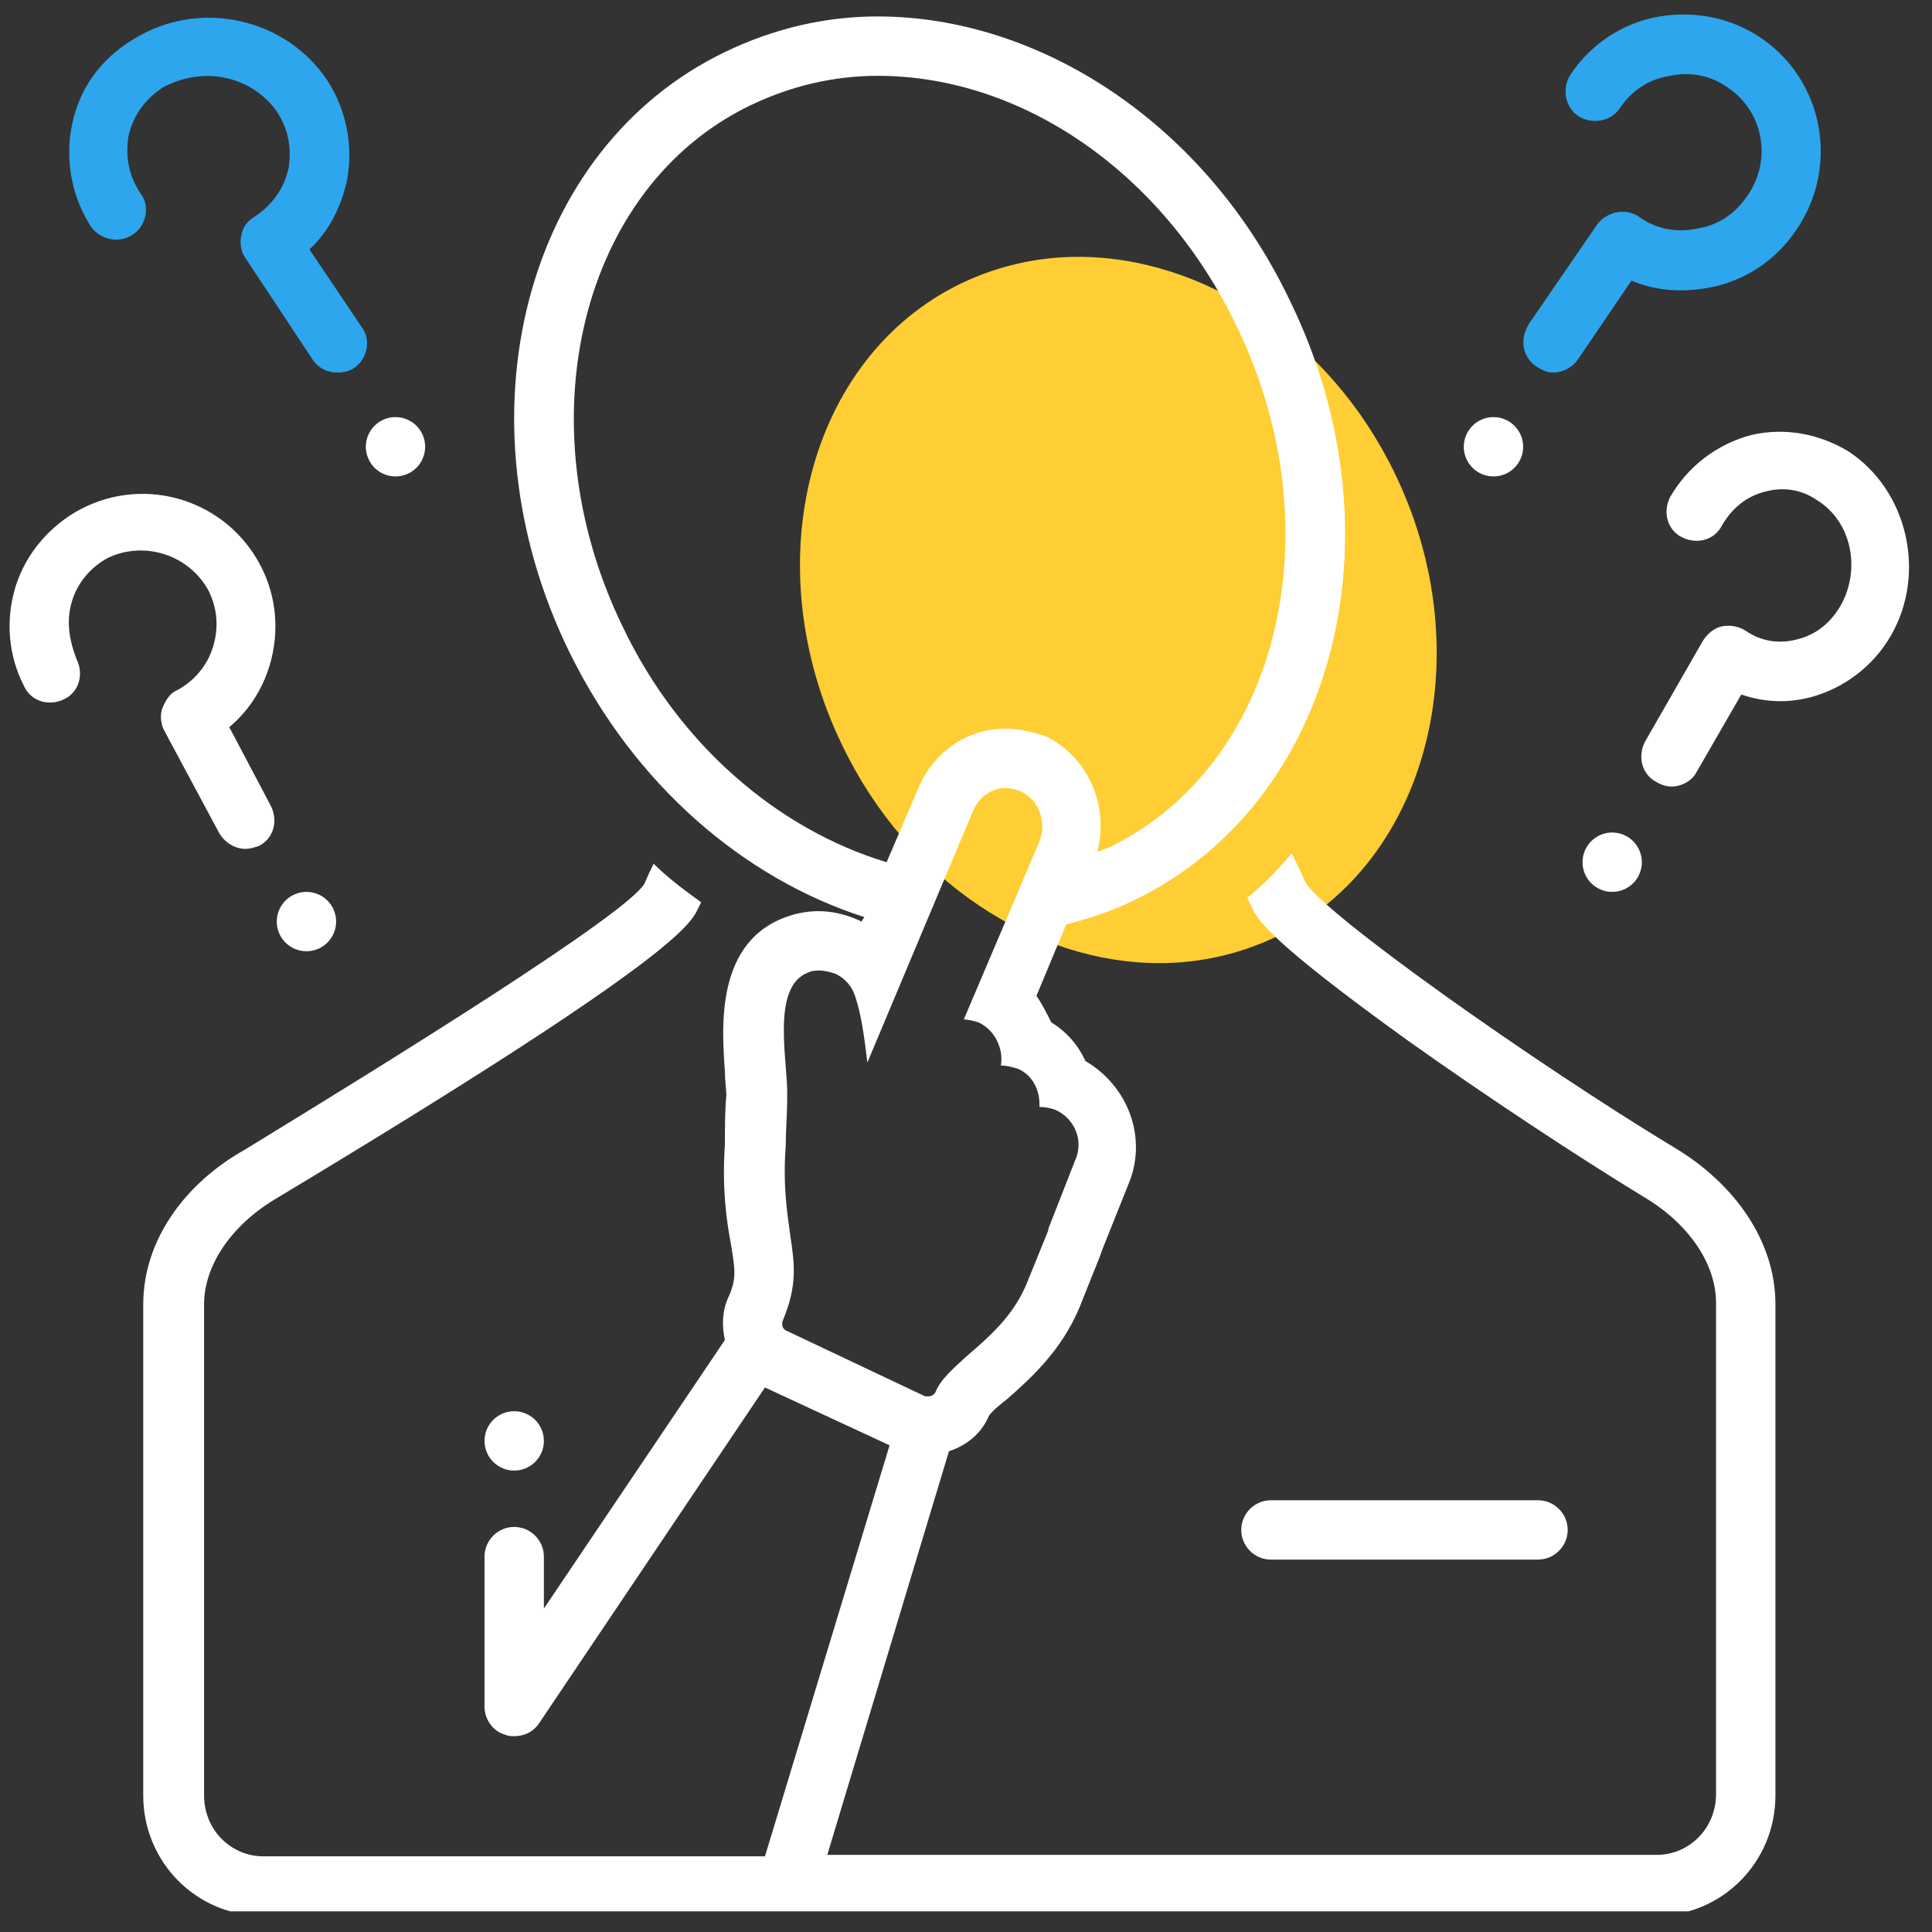 <?xml version="1.0" encoding="UTF-8"?> <svg xmlns="http://www.w3.org/2000/svg" xmlns:xlink="http://www.w3.org/1999/xlink" width="200" zoomAndPan="magnify" viewBox="0 0 150 150" height="200" preserveAspectRatio="xMidYMid meet" version="1.0"><rect x="0" y="0" width="150" height="150" fill="#333333" stroke="none"/><defs><clipPath id="8efb106a0b"><path d="M 11 1 L 138 1 L 138 148.395 L 11 148.395 Z M 11 1 " clip-rule="nonzero"></path></clipPath></defs><path fill="#ffce34" d="M 108.352 36.875 C 103.281 26.277 93.375 19.941 83.699 19.941 L 83.699 21.668 L 83.699 19.941 C 80.586 19.941 77.477 20.633 74.598 22.016 C 62.73 27.773 58.582 43.785 65.379 57.84 C 70.449 68.441 80.355 74.777 90.035 74.777 C 93.145 74.777 96.254 74.086 99.133 72.703 C 110.887 66.941 115.031 50.812 108.352 36.875 Z M 108.352 36.875 " fill-opacity="1" fill-rule="nonzero"></path><path fill="#ffffff" d="M 42.227 111.871 C 42.227 112.176 42.168 112.469 42.051 112.754 C 41.934 113.035 41.766 113.285 41.551 113.5 C 41.336 113.715 41.086 113.883 40.805 114 C 40.52 114.117 40.227 114.176 39.922 114.176 C 39.617 114.176 39.32 114.117 39.039 114 C 38.758 113.883 38.508 113.715 38.293 113.5 C 38.074 113.285 37.91 113.035 37.793 112.754 C 37.676 112.469 37.617 112.176 37.617 111.871 C 37.617 111.566 37.676 111.27 37.793 110.988 C 37.91 110.707 38.074 110.457 38.293 110.242 C 38.508 110.023 38.758 109.859 39.039 109.742 C 39.32 109.625 39.617 109.566 39.922 109.566 C 40.227 109.566 40.52 109.625 40.805 109.742 C 41.086 109.859 41.336 110.023 41.551 110.242 C 41.766 110.457 41.934 110.707 42.051 110.988 C 42.168 111.27 42.227 111.566 42.227 111.871 Z M 42.227 111.871 " fill-opacity="1" fill-rule="nonzero"></path><g clip-path="url(#8efb106a0b)"><path fill="#ffffff" d="M 130.125 89.176 C 119.062 82.496 102.477 70.742 101.324 68.441 C 101.324 68.441 100.977 67.633 100.285 66.25 C 99.25 67.52 98.098 68.672 96.832 69.707 L 97.176 70.398 C 97.637 71.434 98.559 73.047 109.273 80.766 C 115.262 85.027 122.406 89.754 127.703 92.977 C 131.16 95.051 133.234 98.16 133.234 101.156 L 133.234 139.289 C 133.234 141.938 131.16 144.012 128.625 144.012 L 64.23 144.012 L 73.676 112.676 C 75.059 112.215 76.211 111.293 76.785 109.914 C 77.016 109.566 77.707 108.992 78.168 108.645 C 80.012 107.031 82.43 104.844 83.812 101.504 L 85.426 97.469 C 85.426 97.355 85.539 97.238 85.539 97.125 L 87.613 91.941 C 89.113 88.371 87.613 84.336 84.273 82.379 C 83.699 81.113 82.777 80.074 81.625 79.383 C 81.277 78.691 80.934 78 80.473 77.309 L 82.777 71.781 C 84.504 71.32 86.348 70.742 87.961 69.938 C 103.629 62.449 109.043 41.598 100.172 23.395 C 93.605 9.57 80.703 1.277 68.145 1.277 C 64.113 1.277 60.082 2.199 56.281 4.043 C 40.727 11.531 35.312 32.383 44.184 50.582 C 49.254 60.953 57.777 68.211 67.109 71.203 L 66.879 71.551 C 66.762 71.551 66.762 71.434 66.648 71.434 C 65.609 70.973 64.574 70.742 63.539 70.742 C 62.848 70.742 62.039 70.859 61.348 71.09 C 55.473 72.934 56.051 79.844 56.281 83.184 C 56.281 83.875 56.395 84.684 56.395 85.027 C 56.281 86.18 56.281 87.562 56.281 88.832 C 56.051 92.285 56.395 94.707 56.742 96.551 C 57.086 98.621 57.203 99.312 56.512 100.812 C 56.051 101.848 56.051 103 56.281 104.035 L 42.227 124.887 L 42.227 120.855 C 42.227 119.59 41.188 118.551 39.922 118.551 C 38.652 118.551 37.617 119.59 37.617 120.855 L 37.617 132.492 C 37.617 133.527 38.309 134.449 39.23 134.68 C 39.461 134.797 39.691 134.797 39.922 134.797 C 40.727 134.797 41.418 134.449 41.879 133.758 L 59.391 107.723 L 69.066 112.215 L 59.391 144.125 L 20.453 144.125 C 17.918 144.125 15.844 142.055 15.844 139.402 L 15.844 101.273 C 15.844 98.277 17.918 95.168 21.375 93.094 C 52.246 74.547 53.629 71.781 54.207 70.512 L 54.438 70.051 C 53.168 69.133 51.902 68.211 50.75 67.059 C 50.289 67.98 50.059 68.555 50.059 68.555 C 48.906 70.859 29.898 82.609 18.953 89.293 C 14.461 91.824 11.121 96.203 11.121 101.273 L 11.121 139.402 C 11.121 144.586 15.27 148.734 20.336 148.734 L 128.625 148.734 C 133.695 148.734 137.844 144.586 137.844 139.402 L 137.844 101.273 C 137.844 96.203 134.5 91.824 130.125 89.176 Z M 48.332 48.625 C 40.613 32.727 45.105 14.527 58.238 8.191 C 61.348 6.691 64.691 5.887 68.145 5.887 C 79.434 5.887 90.379 13.488 96.023 25.355 C 103.742 41.254 99.25 59.453 86.117 65.789 C 85.77 65.906 85.539 66.02 85.195 66.137 C 86.117 62.566 84.504 58.762 81.164 57.148 C 80.125 56.805 79.09 56.574 78.055 56.574 C 75.059 56.574 72.406 58.418 71.258 61.297 L 68.836 66.941 C 60.426 64.406 52.707 57.84 48.332 48.625 Z M 61.117 103.344 C 60.773 103.23 60.656 102.887 60.773 102.539 C 61.926 99.773 61.695 98.16 61.348 95.859 C 61.117 94.129 60.773 92.055 61.004 88.945 C 61.004 87.793 61.117 86.527 61.117 85.258 C 61.234 82.609 59.734 76.504 62.848 75.469 C 63.078 75.352 63.422 75.352 63.652 75.352 C 64 75.352 64.461 75.469 64.805 75.582 C 65.609 75.93 66.188 76.617 66.418 77.426 C 66.879 78.809 67.109 80.535 67.34 82.496 L 75.52 63.023 C 75.98 61.875 77.016 61.184 78.055 61.184 C 78.398 61.184 78.859 61.297 79.203 61.414 C 80.703 62.105 81.277 63.832 80.703 65.328 L 74.828 79.152 C 75.172 79.152 75.633 79.27 75.98 79.383 C 77.246 79.961 77.938 81.457 77.707 82.727 C 78.168 82.727 78.512 82.84 78.973 82.957 C 80.125 83.414 80.703 84.566 80.703 85.719 C 80.703 85.836 80.703 85.836 80.703 85.949 C 80.703 85.949 80.816 85.949 80.816 85.949 C 81.277 85.949 81.625 86.066 81.969 86.18 C 83.469 86.871 84.16 88.602 83.469 90.098 L 81.395 95.398 C 81.395 95.398 81.395 95.512 81.395 95.512 L 79.664 99.773 C 78.629 102.195 76.785 103.805 75.172 105.188 C 74.02 106.227 72.984 107.148 72.637 108.07 C 72.523 108.301 72.293 108.414 72.062 108.414 C 71.945 108.414 71.945 108.414 71.832 108.414 Z M 61.117 103.344 " fill-opacity="1" fill-rule="nonzero"></path></g><path fill="#ffffff" d="M 119.41 121.086 C 120.676 121.086 121.715 120.051 121.715 118.781 C 121.715 117.516 120.676 116.48 119.41 116.48 L 98.672 116.48 C 97.406 116.48 96.371 117.516 96.371 118.781 C 96.371 120.051 97.406 121.086 98.672 121.086 Z M 119.41 121.086 " fill-opacity="1" fill-rule="nonzero"></path><path fill="#ffffff" d="M 33.008 34.688 C 33.008 34.992 32.949 35.285 32.832 35.566 C 32.719 35.852 32.551 36.098 32.336 36.316 C 32.117 36.531 31.871 36.699 31.586 36.816 C 31.305 36.93 31.012 36.988 30.707 36.988 C 30.398 36.988 30.105 36.93 29.824 36.816 C 29.543 36.699 29.293 36.531 29.074 36.316 C 28.859 36.098 28.695 35.852 28.578 35.566 C 28.461 35.285 28.402 34.992 28.402 34.688 C 28.402 34.379 28.461 34.086 28.578 33.805 C 28.695 33.523 28.859 33.273 29.074 33.059 C 29.293 32.84 29.543 32.676 29.824 32.559 C 30.105 32.441 30.398 32.383 30.707 32.383 C 31.012 32.383 31.305 32.441 31.586 32.559 C 31.871 32.676 32.117 32.84 32.336 33.059 C 32.551 33.273 32.719 33.523 32.832 33.805 C 32.949 34.086 33.008 34.379 33.008 34.688 Z M 33.008 34.688 " fill-opacity="1" fill-rule="nonzero"></path><path fill="#ffffff" d="M 127.473 66.941 C 127.473 67.246 127.414 67.543 127.297 67.824 C 127.184 68.105 127.016 68.355 126.801 68.57 C 126.582 68.789 126.336 68.953 126.051 69.07 C 125.77 69.188 125.477 69.246 125.172 69.246 C 124.863 69.246 124.57 69.188 124.289 69.07 C 124.008 68.953 123.758 68.789 123.539 68.57 C 123.324 68.355 123.16 68.105 123.043 67.824 C 122.926 67.543 122.867 67.246 122.867 66.941 C 122.867 66.637 122.926 66.344 123.043 66.059 C 123.16 65.777 123.324 65.527 123.539 65.312 C 123.758 65.098 124.008 64.93 124.289 64.812 C 124.57 64.695 124.863 64.637 125.172 64.637 C 125.477 64.637 125.77 64.695 126.051 64.812 C 126.336 64.93 126.582 65.098 126.801 65.312 C 127.016 65.527 127.184 65.777 127.297 66.059 C 127.414 66.344 127.473 66.637 127.473 66.941 Z M 127.473 66.941 " fill-opacity="1" fill-rule="nonzero"></path><path fill="#ffffff" d="M 118.258 34.688 C 118.258 34.992 118.199 35.285 118.082 35.566 C 117.965 35.852 117.801 36.098 117.582 36.316 C 117.367 36.531 117.117 36.699 116.836 36.816 C 116.555 36.93 116.258 36.988 115.953 36.988 C 115.648 36.988 115.355 36.93 115.074 36.816 C 114.789 36.699 114.539 36.531 114.324 36.316 C 114.109 36.098 113.941 35.852 113.824 35.566 C 113.707 35.285 113.648 34.992 113.648 34.688 C 113.648 34.379 113.707 34.086 113.824 33.805 C 113.941 33.523 114.109 33.273 114.324 33.059 C 114.539 32.84 114.789 32.676 115.07 32.559 C 115.355 32.441 115.648 32.383 115.953 32.383 C 116.258 32.383 116.555 32.441 116.836 32.559 C 117.117 32.676 117.367 32.84 117.582 33.059 C 117.801 33.273 117.965 33.523 118.082 33.805 C 118.199 34.086 118.258 34.379 118.258 34.688 Z M 118.258 34.688 " fill-opacity="1" fill-rule="nonzero"></path><path fill="#ffffff" d="M 26.098 71.551 C 26.098 71.855 26.039 72.148 25.922 72.434 C 25.805 72.715 25.637 72.965 25.422 73.18 C 25.207 73.395 24.957 73.562 24.676 73.68 C 24.391 73.797 24.098 73.855 23.793 73.855 C 23.488 73.855 23.195 73.797 22.91 73.68 C 22.629 73.562 22.379 73.395 22.164 73.18 C 21.949 72.965 21.781 72.715 21.664 72.434 C 21.547 72.148 21.488 71.855 21.488 71.551 C 21.488 71.246 21.547 70.949 21.664 70.668 C 21.781 70.387 21.949 70.137 22.164 69.922 C 22.379 69.703 22.629 69.539 22.91 69.422 C 23.195 69.305 23.488 69.246 23.793 69.246 C 24.098 69.246 24.391 69.305 24.676 69.422 C 24.957 69.539 25.207 69.703 25.422 69.922 C 25.637 70.137 25.805 70.387 25.922 70.668 C 26.039 70.949 26.098 71.246 26.098 71.551 Z M 26.098 71.551 " fill-opacity="1" fill-rule="nonzero"></path><path fill="#ffffff" d="M 143.488 35.031 C 141.184 33.648 138.535 33.188 136 33.766 C 133.348 34.457 131.047 36.184 129.664 38.602 C 129.086 39.754 129.434 41.137 130.586 41.715 C 131.738 42.289 133.117 41.945 133.695 40.793 C 134.5 39.41 135.652 38.488 137.152 38.141 C 138.535 37.797 139.914 38.027 141.066 38.832 C 143.719 40.445 144.523 44.133 142.91 47.012 C 142.105 48.395 140.953 49.316 139.453 49.66 C 138.074 50.008 136.691 49.777 135.539 48.973 C 134.961 48.625 134.387 48.512 133.695 48.625 C 133.117 48.742 132.543 49.203 132.199 49.777 L 127.703 57.609 C 127.129 58.762 127.473 60.145 128.625 60.723 C 128.973 60.953 129.434 61.066 129.777 61.066 C 130.586 61.066 131.391 60.605 131.738 59.914 L 135.191 53.926 C 136.922 54.5 138.648 54.617 140.492 54.156 C 143.141 53.465 145.445 51.734 146.828 49.316 C 149.594 44.477 148.094 38.027 143.488 35.031 Z M 143.488 35.031 " fill-opacity="1" fill-rule="nonzero"></path><path fill="#2da6ed" d="M 119.293 28.465 C 119.641 28.695 120.102 28.926 120.562 28.926 C 121.254 28.926 122.059 28.582 122.52 27.891 L 126.668 21.785 C 128.512 22.59 130.586 22.703 132.543 22.359 C 135.309 21.898 137.844 20.285 139.453 17.867 C 142.797 13.027 141.645 6.348 136.805 3.004 C 134.5 1.395 131.621 0.816 128.855 1.277 C 126.09 1.738 123.559 3.352 121.945 5.77 C 121.254 6.809 121.484 8.305 122.52 8.996 C 123.559 9.688 125.055 9.457 125.746 8.422 C 126.668 7.039 128.051 6.117 129.664 5.887 C 131.277 5.539 132.887 5.887 134.156 6.809 C 136.922 8.652 137.613 12.453 135.652 15.219 C 134.73 16.598 133.348 17.52 131.738 17.75 C 130.125 18.098 128.512 17.75 127.242 16.828 C 126.781 16.484 126.09 16.367 125.516 16.484 C 124.941 16.598 124.363 16.945 124.02 17.406 L 118.719 25.125 C 117.914 26.391 118.258 27.773 119.293 28.465 Z M 119.293 28.465 " fill-opacity="1" fill-rule="nonzero"></path><path fill="#ffffff" d="M 16.191 45.859 C 16.883 47.242 16.996 48.742 16.535 50.238 C 16.074 51.734 15.039 52.887 13.77 53.578 C 13.195 53.809 12.848 54.387 12.617 54.961 C 12.387 55.539 12.504 56.227 12.734 56.688 L 16.996 64.637 C 17.457 65.445 18.262 65.906 19.07 65.906 C 19.414 65.906 19.762 65.789 20.105 65.676 C 21.258 65.098 21.605 63.715 21.027 62.566 L 17.801 56.457 C 19.301 55.191 20.336 53.578 20.914 51.734 C 21.719 49.086 21.488 46.32 20.223 43.902 C 17.57 38.832 11.352 36.875 6.281 39.523 C 3.863 40.793 2.02 42.98 1.215 45.516 C 0.406 48.164 0.637 50.93 1.906 53.348 C 2.48 54.5 3.863 54.848 5.016 54.27 C 6.168 53.695 6.512 52.312 5.938 51.16 C 5.359 49.66 5.129 48.164 5.59 46.668 C 6.051 45.168 7.09 44.016 8.355 43.324 C 11.234 41.945 14.691 43.094 16.191 45.859 Z M 16.191 45.859 " fill-opacity="1" fill-rule="nonzero"></path><path fill="#2da6ed" d="M 10.316 18.211 C 11.352 17.52 11.695 16.023 10.891 14.988 C 9.969 13.605 9.738 12.105 9.969 10.609 C 10.316 8.996 11.234 7.73 12.617 6.809 C 15.73 5.078 19.531 5.887 21.488 8.652 C 22.41 10.031 22.641 11.531 22.41 13.027 C 22.066 14.641 21.145 15.906 19.762 16.828 C 19.184 17.176 18.84 17.637 18.723 18.328 C 18.609 18.902 18.723 19.594 19.07 20.055 L 24.254 27.891 C 24.715 28.582 25.406 28.926 26.211 28.926 C 26.672 28.926 27.133 28.812 27.48 28.582 C 28.516 27.891 28.863 26.391 28.055 25.355 L 24.023 19.363 C 25.52 17.98 26.441 16.137 26.902 14.18 C 27.48 11.414 26.902 8.535 25.406 6.23 C 22.18 1.395 15.5 -0.105 10.43 3.004 C 7.895 4.504 6.168 6.809 5.59 9.688 C 5.016 12.453 5.59 15.332 7.09 17.637 C 7.895 18.672 9.277 18.902 10.316 18.211 Z M 10.316 18.211 " fill-opacity="1" fill-rule="nonzero"></path></svg> 